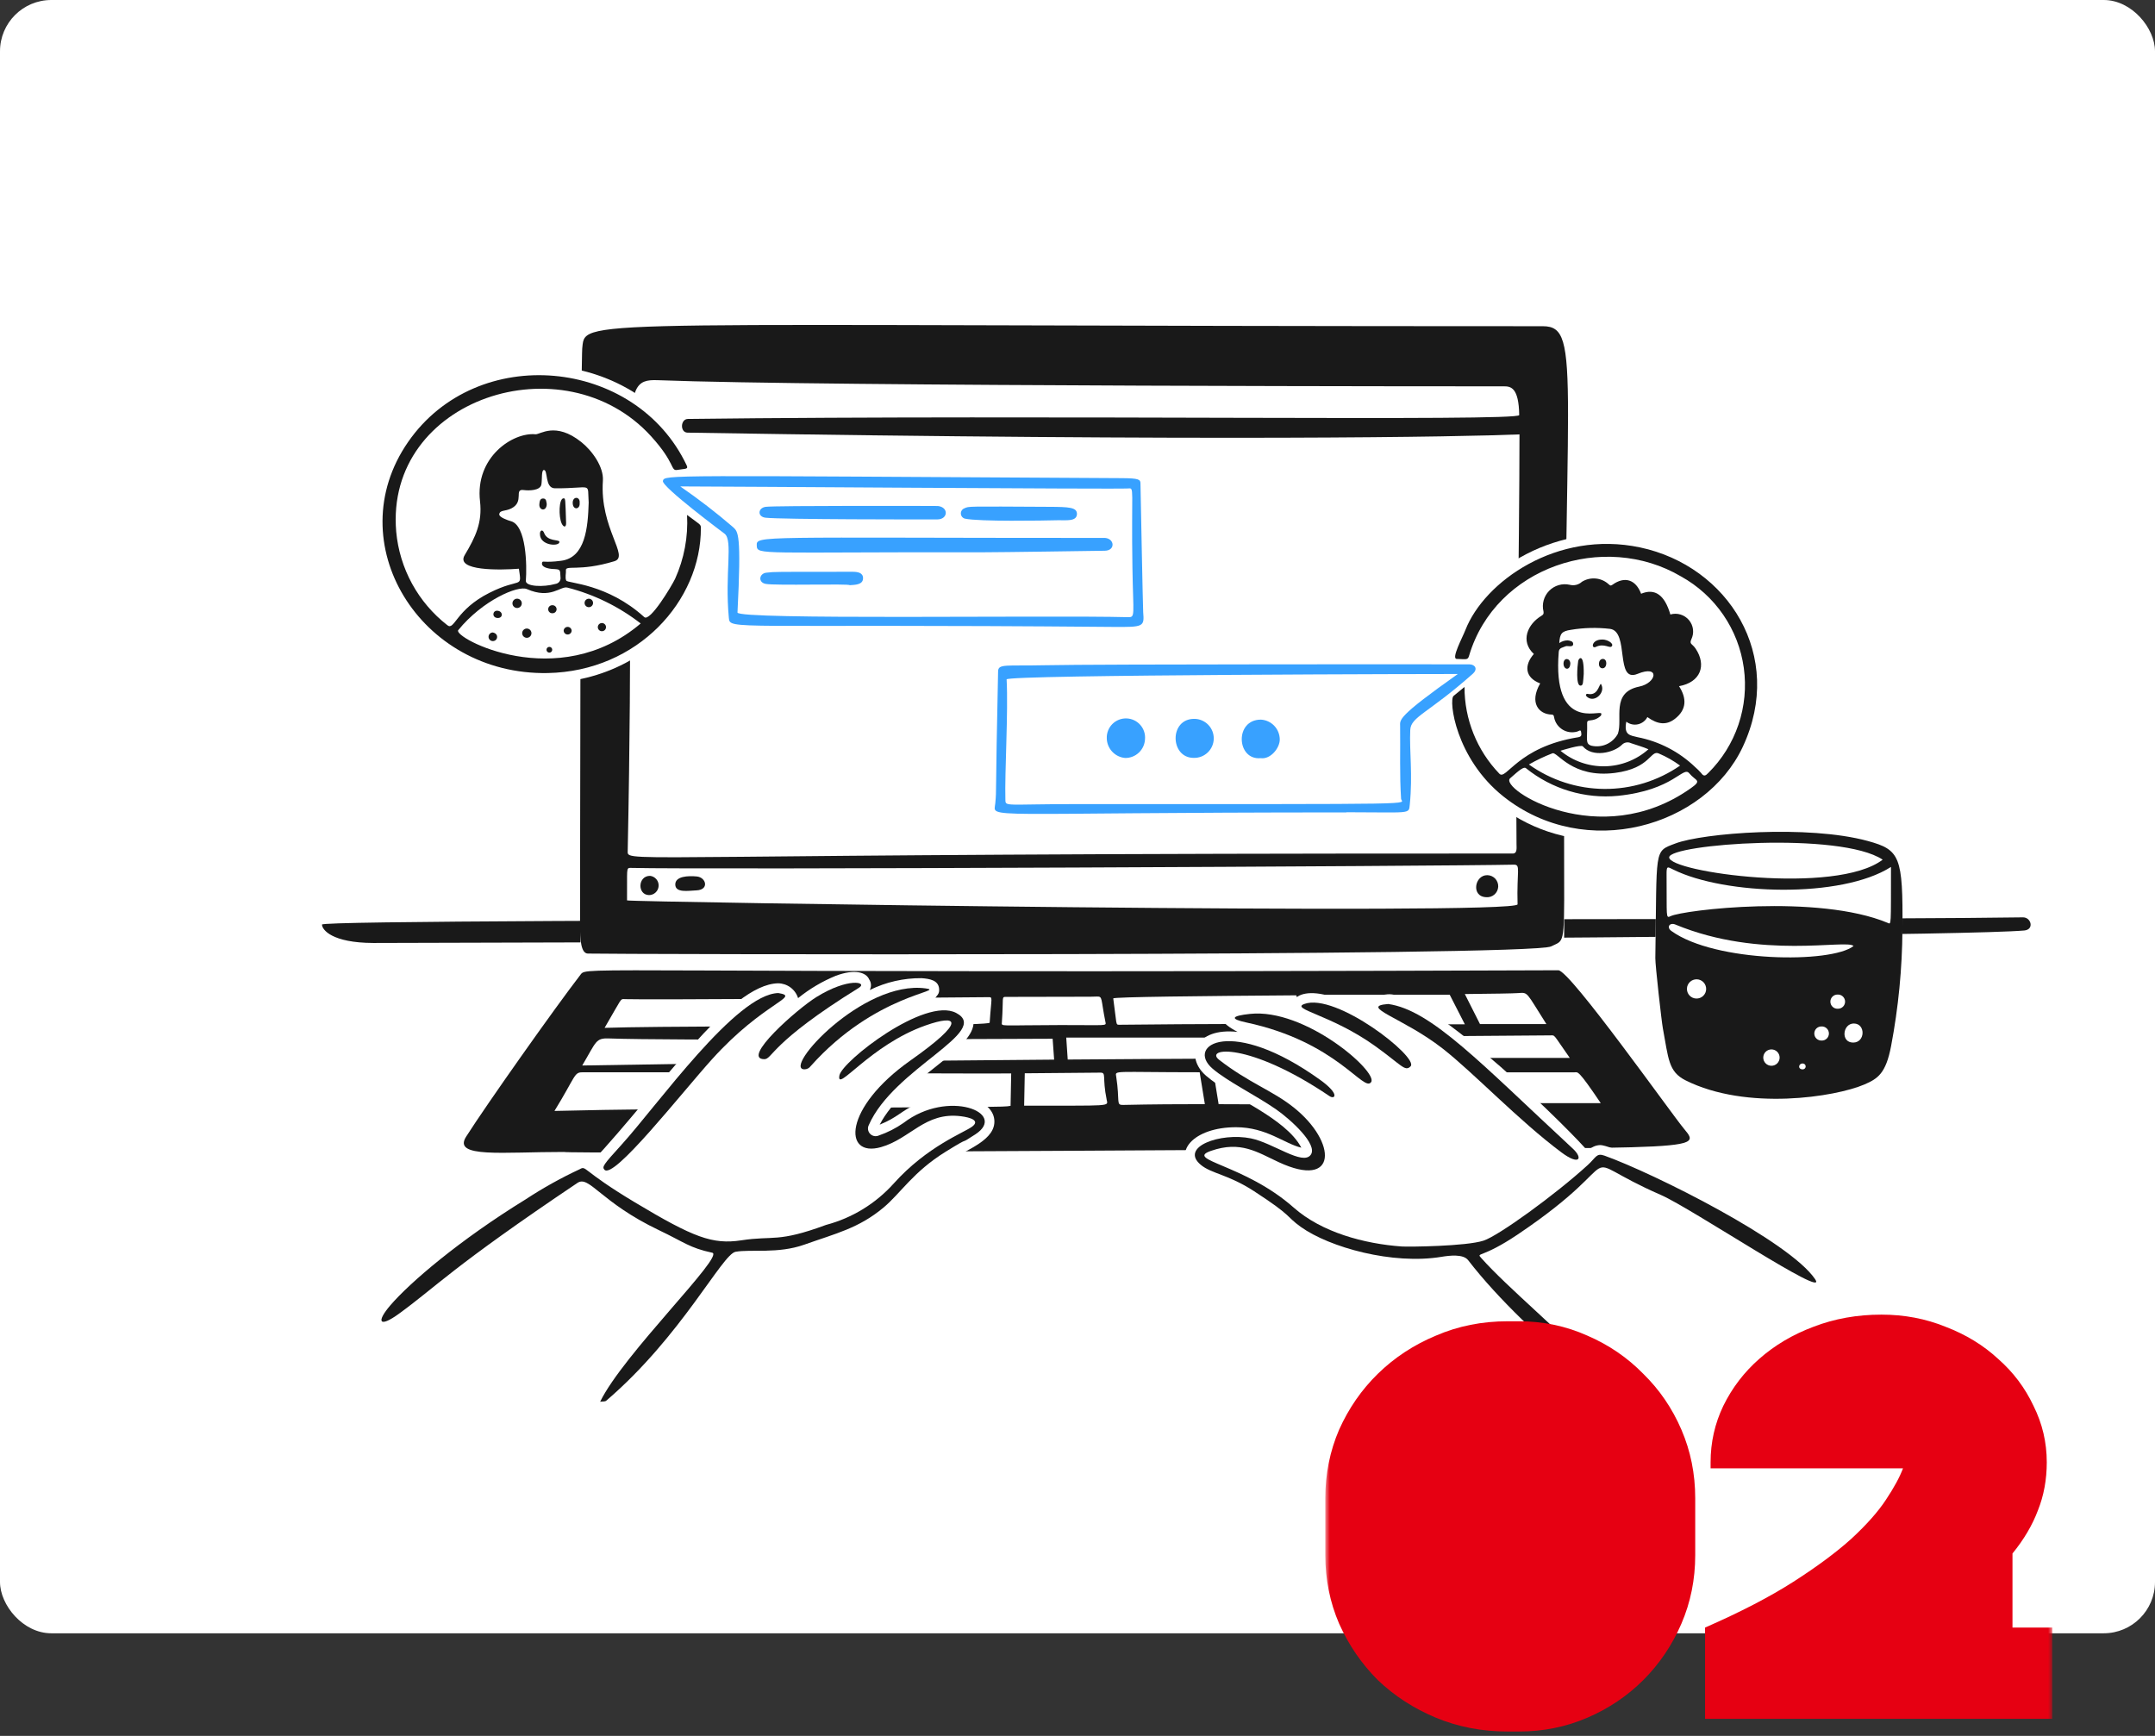 <svg width="252" height="203" viewBox="0 0 252 203" fill="none" xmlns="http://www.w3.org/2000/svg">
<rect x="0" y="0" width="252" height="203" fill="#333333" stroke="none"/>
<rect width="252" height="191" rx="6" fill="white"/>
<path d="M242.8 165.417H30L39.074 108.248H236.901L242.8 165.417Z" fill="white"/>
<path d="M43.655 110.273C38.82 110.257 37.657 108.727 37.653 108.119C37.646 107.3 209.16 107.713 236.555 107.277C237.523 107.262 237.908 108.71 236.706 108.814C224.484 109.876 43.677 110.275 43.655 110.273Z" fill="#191919"/>
<path d="M196.954 132.042C195.615 130.449 185.552 116.25 182.798 113.819C182.951 110.648 182.924 106.597 182.91 102.578C182.681 44.273 185.178 38.148 180.414 38.148C68.056 38.148 68.437 37.108 68.107 40.548C67.954 40.684 67.647 109.491 67.954 113.894C66.371 115.823 57.284 128.566 54.506 132.934C52.316 136.379 56.105 135.891 191.694 134.166C195.516 134.109 198.755 134.183 196.954 132.042Z" fill="white"/>
<path d="M68.728 111.512C70.359 111.589 179.048 111.879 181.389 110.673C182.862 109.914 182.939 110.751 182.908 102.578C182.684 44.273 185.176 38.148 180.412 38.148C68.054 38.148 68.435 37.108 68.105 40.548C67.872 40.76 67.831 108.052 67.83 108.165C67.817 109.933 67.95 111.476 68.728 111.512ZM73.401 99.622C74.477 47.482 71.776 44.26 76.909 44.46C95.813 45.203 175.845 45.179 175.872 45.179C176.648 45.179 177.606 45.298 177.653 48.539C177.664 49.308 122.989 48.474 80.446 48.992C79.55 49.004 79.508 50.58 80.395 50.594C142.601 51.623 171.161 51.079 177.685 50.798C177.685 62.947 177.227 91.909 177.338 98.701C177.346 99.226 177.422 99.814 176.896 99.814C74.5 99.764 73.374 100.943 73.401 99.622ZM73.767 101.494C81.937 101.711 169.597 101.29 177.013 101.115C177.867 101.095 177.349 101.818 177.461 105.752C177.498 107.077 73.322 105.486 73.324 105.294C73.362 101.594 73.182 101.479 73.767 101.492V101.494Z" fill="#191919"/>
<path d="M196.954 132.042C195.489 130.299 183.581 113.461 182.227 113.465C67.886 113.884 68.677 112.953 67.904 113.954C64.88 117.874 56.904 129.155 54.503 132.931C52.895 135.462 58.808 134.703 65.938 134.712C66.313 134.936 136.089 134.512 136.371 134.51C198.363 134.085 199.303 134.834 196.954 132.042ZM183.565 123.713H165.838L165.054 121.202C165.247 121.202 180.724 121.078 181.294 121.079C181.891 121.08 181.555 120.857 183.565 123.713ZM177.517 116.134C178.733 116.045 178.413 115.962 180.832 119.759H173.067L171.293 116.245C174.613 116.21 176.934 116.177 177.517 116.134ZM169.525 116.322L171.293 119.782C163.613 119.805 158.624 119.789 154.368 119.771L153.248 116.322H169.525ZM97.499 124.169L97.892 121.567L123.092 121.472L123.267 123.915C114.773 123.981 106.218 124.065 97.499 124.169ZM119.834 125.513L128.673 125.436C129.412 125.429 128.869 125.953 129.412 128.603C129.578 129.413 130.084 129.284 119.761 129.298L119.834 125.513ZM131.288 129.209C130.485 129.227 130.969 128.771 130.529 125.913C130.408 125.129 129.998 125.393 140.286 125.393L140.892 129.121C137.843 129.124 134.832 129.133 131.288 129.213V129.209ZM124.857 123.9L124.683 121.337H163.392L164.176 123.723C150.96 123.751 137.977 123.806 124.857 123.904V123.9ZM151.586 116.396L152.696 119.768C146.569 119.742 141.488 119.726 130.883 119.837C130.445 119.837 130.61 119.853 130.18 116.759C130.155 116.579 140.529 116.476 151.586 116.395V116.396ZM117.157 119.547C117.375 116.523 117.055 116.579 117.697 116.578C127.866 116.544 127.189 116.578 128.253 116.539C128.965 116.509 128.71 116.757 129.261 119.485C129.373 120.021 129.553 119.863 124.034 119.872C116.817 119.882 117.118 120.085 117.157 119.546V119.547ZM89.453 116.813C100.877 116.74 114.104 116.618 115.562 116.611C116.141 116.611 115.923 116.573 115.73 119.591C115.71 119.903 101.454 119.951 88.708 120.012L89.453 116.813ZM73.02 116.841C74.827 116.882 80.847 116.866 87.819 116.822L87.075 120.018C79.983 120.055 73.588 120.098 70.7 120.2C72.742 116.708 72.51 116.828 73.02 116.837V116.841ZM71.246 121.439C74.838 121.564 84.314 121.591 96.288 121.573L95.895 124.19C86.843 124.302 77.612 124.438 68.085 124.601C69.76 121.765 69.638 121.383 71.246 121.437V121.439ZM79.448 129.697C70.441 129.774 69.764 129.809 64.838 129.915C67.335 125.849 67.116 125.387 68.111 125.398H80.448L79.448 129.697ZM82.079 125.4C88.037 125.4 112.289 125.579 118.246 125.53L118.173 129.318C117.148 129.497 118.137 129.382 81.081 129.685L82.079 125.4ZM142.503 129.127L141.897 125.4H161.766L162.921 129.096C142.629 129.239 160.071 129.157 142.503 129.126V129.127ZM164.581 129.005L163.429 125.402H184.085C184.533 125.402 184.464 124.969 187.189 129.005H164.581Z" fill="#191919"/>
<path d="M173.801 104.92C173.974 104.934 174.148 104.914 174.313 104.859C174.477 104.805 174.629 104.718 174.759 104.604C174.89 104.489 174.995 104.35 175.07 104.193C175.145 104.037 175.189 103.867 175.197 103.695C175.205 103.521 175.178 103.349 175.117 103.185C175.057 103.023 174.965 102.874 174.846 102.748C174.726 102.622 174.583 102.522 174.425 102.453C174.266 102.383 174.095 102.346 173.921 102.344C172.435 102.321 171.992 104.861 173.801 104.92Z" fill="#191919"/>
<path d="M81.446 104.121C82.957 104.053 82.587 102.599 81.474 102.495C80.486 102.402 78.953 102.451 78.966 103.442C78.98 104.433 80.45 104.166 81.446 104.121Z" fill="#191919"/>
<path d="M75.898 104.674C76.185 104.673 76.461 104.561 76.669 104.364C76.878 104.166 77.002 103.896 77.019 103.609C77.035 103.322 76.941 103.039 76.756 102.82C76.571 102.599 76.309 102.458 76.024 102.424C74.566 102.41 74.507 104.649 75.898 104.674Z" fill="#191919"/>
<path d="M222.464 108.713C222.434 113.282 221.99 117.841 221.137 122.331C220.527 125.533 219.587 126.145 218.001 126.825C214.641 128.27 204.263 129.928 197.096 126.334C195.086 125.326 195.106 123.788 194.446 120.242C194.297 119.446 193.55 112.856 193.568 112.048C193.761 99.079 193.344 99.616 195.913 98.637C199.111 97.416 211.421 96.433 218.401 98.343C222.181 99.376 222.541 100.13 222.464 108.713Z" fill="white"/>
<path d="M218.403 98.343C211.422 96.439 199.112 97.418 195.916 98.637C193.348 99.617 193.774 99.08 193.57 112.048C193.557 112.858 194.301 119.448 194.448 120.242C195.11 123.788 195.088 125.326 197.098 126.334C204.266 129.929 214.645 128.27 218.003 126.826C219.587 126.146 220.527 125.533 221.139 122.331C221.993 117.841 222.436 113.283 222.466 108.713C222.538 100.13 222.182 99.378 218.403 98.343ZM220.155 100.532C214.673 104.711 195.128 101.989 195.19 100.256C195.245 98.706 215.215 97.228 220.155 100.532ZM199.514 115.682C199.51 115.83 199.476 115.974 199.416 116.11C199.355 116.244 199.268 116.365 199.16 116.467C199.053 116.568 198.926 116.647 198.788 116.699C198.65 116.751 198.503 116.776 198.355 116.771C198.207 116.767 198.062 116.733 197.927 116.673C197.793 116.611 197.672 116.525 197.57 116.418C197.366 116.2 197.256 115.91 197.265 115.612C197.274 115.314 197.402 115.031 197.619 114.827C197.836 114.623 198.127 114.514 198.424 114.522C198.722 114.531 199.005 114.659 199.21 114.876C199.413 115.094 199.523 115.384 199.514 115.682ZM206.191 123.671C206.193 123.416 206.295 123.173 206.476 122.995C206.656 122.817 206.901 122.718 207.155 122.72C207.409 122.721 207.652 122.824 207.83 123.005C208.008 123.186 208.108 123.43 208.106 123.684C208.103 123.938 208 124.18 207.82 124.358C207.639 124.536 207.395 124.636 207.14 124.634C206.886 124.632 206.644 124.529 206.465 124.347C206.287 124.167 206.188 123.923 206.191 123.668V123.671ZM195.449 108.872C194.836 108.43 195.245 107.842 195.916 108.118C205.909 112.262 215.996 109.788 216.748 110.629C214.156 112.683 200.551 112.556 195.449 108.872ZM210.809 125.054C210.203 125.054 210.29 124.362 210.809 124.366C210.9 124.366 210.989 124.402 211.052 124.467C211.117 124.531 211.153 124.618 211.153 124.71C211.153 124.801 211.117 124.888 211.052 124.953C210.989 125.017 210.9 125.054 210.809 125.054ZM213.021 121.685C212.911 121.689 212.8 121.673 212.697 121.633C212.592 121.595 212.497 121.536 212.417 121.46C212.336 121.384 212.272 121.292 212.227 121.19C212.184 121.088 212.16 120.979 212.159 120.868C212.158 120.758 212.179 120.647 212.222 120.545C212.264 120.442 212.326 120.35 212.405 120.271C212.485 120.194 212.578 120.133 212.682 120.092C212.785 120.052 212.895 120.032 213.006 120.035C213.117 120.03 213.227 120.047 213.331 120.086C213.435 120.125 213.53 120.184 213.611 120.26C213.691 120.336 213.755 120.428 213.8 120.53C213.843 120.631 213.867 120.741 213.868 120.852C213.869 120.962 213.848 121.072 213.805 121.175C213.763 121.277 213.701 121.37 213.622 121.449C213.542 121.526 213.449 121.586 213.346 121.628C213.242 121.668 213.132 121.687 213.021 121.685ZM214.906 117.964C214.795 117.969 214.683 117.952 214.579 117.913C214.475 117.874 214.379 117.814 214.298 117.738C214.218 117.661 214.153 117.569 214.108 117.467C214.064 117.364 214.041 117.254 214.039 117.143C214.038 117.031 214.06 116.92 214.102 116.817C214.145 116.714 214.208 116.621 214.287 116.543C214.367 116.465 214.461 116.404 214.565 116.363C214.669 116.322 214.78 116.302 214.891 116.306C215.002 116.3 215.114 116.317 215.218 116.356C215.322 116.394 215.418 116.453 215.499 116.531C215.579 116.607 215.644 116.699 215.689 116.801C215.734 116.902 215.759 117.012 215.76 117.124C215.761 117.235 215.74 117.346 215.698 117.449C215.656 117.552 215.593 117.645 215.515 117.723C215.435 117.802 215.341 117.863 215.238 117.905C215.134 117.946 215.023 117.966 214.912 117.964H214.906ZM216.708 121.921C215.207 121.921 215.476 119.681 216.783 119.691C218.18 119.698 218.131 121.921 216.704 121.921H216.708ZM220.74 107.921C212.598 104.521 196.819 106.419 195.357 107.137C194.762 107.427 194.93 107.23 194.885 102.344C194.873 101.216 194.959 101.335 195.686 101.697C201.666 104.664 215.303 105.102 221.127 101.381C221.116 108.43 221.173 108.1 220.742 107.923L220.74 107.921Z" fill="#191919"/>
<path d="M213.203 148.955C209.586 143.579 189.113 133.907 187.141 133.907C186.856 133.912 186.577 133.978 186.321 134.103C186.065 134.226 185.839 134.403 185.658 134.621C184.67 133.238 167.369 115.867 162.25 116.277C160.259 116.436 159.786 117.72 160.523 118.904C152.995 114.133 150.239 116.613 151.346 118.398C150.026 117.912 148.638 117.63 147.233 117.56C143.838 117.448 140.685 118.56 144.722 120.674C139.776 120.125 138.469 123.586 141.048 125.812C143.979 128.35 150.334 130.703 152.174 134.212C150.201 133.752 148.104 131.819 144.531 131.819C139.597 131.819 136.9 134.76 139.703 137.09C141.176 138.322 143.063 138.322 146.016 140.236C149.031 142.193 156.286 150.161 168.762 148.09C169.434 147.937 170.131 147.932 170.804 148.077C173.368 151.395 185.178 163.517 188.067 163.517C193.617 163.517 216.057 153.2 213.203 148.955Z" fill="white"/>
<path d="M173.481 145.084C175.217 144.524 181.888 139.699 185.673 136.236C186.658 135.34 186.671 134.802 187.629 135.145C193.397 137.213 209.277 145.159 212.258 149.593C213.977 152.148 197.81 141.305 194.239 139.749C183.026 134.852 191.623 134.855 177.465 144.37C173.242 147.209 172.598 146.426 173.209 147.111C176.262 150.551 182.759 155.918 186.576 160.096C193.003 167.133 178.826 156.636 171.68 147.368C171.109 146.625 169.495 146.821 168.572 146.974C162.86 147.926 155.468 145.88 152.108 143.472C150.307 142.18 151.261 142.297 146.629 139.289C143.612 137.329 141.665 137.254 140.422 136.221C137.9 134.126 142.725 132.4 146.284 133.127C148.885 133.659 152.322 136.333 153.269 135.053C154.165 133.851 150.911 130.909 149.223 129.731C146.803 128.051 143.511 126.455 141.784 124.96C138.617 122.22 143.995 118.81 154.388 126.291C156.74 127.981 156.085 128.6 155.473 128.185C145.959 121.754 140.776 122.551 142.569 123.942C146.081 126.664 148.757 127.497 151.278 129.504C156.382 133.569 156.444 139.13 149.52 135.901C146.974 134.715 145.067 133.388 141.623 134.579C138.449 135.677 145.515 136.122 151.274 141.21C154.564 144.122 159.528 145.448 163.907 145.766C164.719 145.821 171.439 145.748 173.481 145.084Z" fill="#191919"/>
<path d="M162.333 117.409C167.373 118.108 173.232 124.417 183.926 134.329C185.138 135.449 184.722 136.356 182.582 134.757C177.587 131.032 172.303 125.429 168.673 122.599C164.064 119.01 158.808 117.69 162.333 117.409Z" fill="#191919"/>
<path d="M146.163 118.568C152.623 117.875 161.149 125.328 160.341 126.536C159.481 127.822 156.375 121.832 145.715 119.564C143.802 119.157 143.985 118.801 146.163 118.568Z" fill="#191919"/>
<path d="M164.953 124.695C164.296 125.376 163.901 124.54 160.781 122.311C155.674 118.662 150.881 118.017 152.51 117.411C156.224 116.028 165.948 123.668 164.953 124.695Z" fill="#191919"/>
<path d="M116.272 130.948C116.16 129.691 114.897 128.549 112.597 128.255C110.77 128.034 108.918 128.315 107.238 129.067C105.334 129.941 104.982 130.663 102.87 131.518C105.711 126.039 114.163 122.714 113.838 119.379C113.638 117.353 111.046 116.742 109.002 117.16C109.602 116.337 109.883 116.276 109.814 115.602C109.72 114.649 108.75 114.456 107.763 114.389C105.663 114.371 103.589 114.846 101.706 115.776C101.81 115.585 101.86 115.368 101.849 115.151C101.838 114.933 101.767 114.723 101.644 114.544C101.286 113.691 99.936 113.291 97.744 114.106C96.152 114.758 94.663 115.64 93.326 116.723C93.17 116.224 92.859 115.787 92.439 115.474C92.019 115.163 91.511 114.993 90.987 114.988C85.295 115.118 77.107 127.433 69.234 135.864C69.022 135.643 68.743 135.499 68.441 135.454C68.138 135.408 67.83 135.464 67.562 135.613C65.099 136.437 55.632 142.099 48.461 148.482C43.607 152.728 42.84 154.288 44.335 156.064C48.591 161.122 70.155 165.912 71.64 164.645C74.13 162.655 76.37 160.374 78.313 157.848C83.17 152.093 85.213 148.033 86.629 147.444C91.906 147.655 97.135 146.363 101.706 143.717C105.626 141.519 106.124 138.91 111.161 135.653C113.118 134.393 116.489 133.286 116.272 130.948Z" fill="white"/>
<path d="M70.18 163.923C72.859 158.387 84.804 146.822 83.284 146.495C80.621 145.922 80.083 145.303 77.055 143.859C70.244 140.611 68.905 137.405 67.528 138.33C52.786 148.236 51.081 150.413 46.652 153.629C44.318 155.325 43.975 154.596 45.644 152.649C47.917 149.997 53.719 145.023 61.473 140.252C63.486 138.929 65.592 137.755 67.775 136.738C68.619 136.272 67.887 136.797 74.259 140.615C81.091 144.712 83.318 145.56 86.698 145.044C90.471 144.467 90.913 145.346 96.596 143.244C99.651 142.434 102.403 140.749 104.514 138.396C108.444 134.021 112.751 132.453 113.686 131.745C114.622 131.037 113.485 130.674 112.355 130.533C108.167 130.011 106.466 133.169 103.022 134.147C98.525 135.423 98.654 129.524 106.444 124.029C113.108 119.331 112.001 118.588 108.225 119.92C101.719 122.216 97.764 127.883 98.16 125.759C98.463 124.126 108.142 116.553 111.801 118.45C116.009 120.632 104.499 124.909 101.592 131.574C101.51 131.739 101.482 131.925 101.509 132.106C101.537 132.289 101.62 132.457 101.747 132.59C101.874 132.722 102.039 132.813 102.219 132.85C102.399 132.886 102.586 132.866 102.754 132.792C103.784 132.438 104.76 131.942 105.653 131.318C110.862 127.318 117.892 130.141 114.06 132.65C111.758 134.157 114.008 132.563 110.567 134.694C106.783 137.037 105.303 139.558 103.319 141.213C100.407 143.641 97.753 144.237 94.051 145.553C90.977 146.645 87.819 146.064 86.016 146.386C84.439 146.668 79.703 156.254 70.908 163.787C70.733 163.937 70.503 163.866 70.18 163.923Z" fill="#191919"/>
<path d="M91.018 116.13C93.706 116.569 89.338 117.138 83.255 123.877C79.691 127.823 71.719 138.037 70.673 136.78C70.396 136.444 70.516 136.245 72.689 133.856C76.928 129.187 86.054 116.243 91.018 116.13Z" fill="#191919"/>
<path d="M94.072 125.05C91.433 125.05 100.892 114.588 108.239 115.585C110.746 115.921 102.385 116.174 94.799 124.673C94.716 124.79 94.607 124.884 94.481 124.949C94.354 125.015 94.214 125.05 94.072 125.05Z" fill="#191919"/>
<path d="M89.36 123.863C86.641 123.817 93.149 118.039 95.472 116.595C99.204 114.282 101.52 114.843 100.436 115.515C90.032 121.959 90.344 123.88 89.36 123.863Z" fill="#191919"/>
<path d="M187.311 98.264C177.265 98.264 168.985 90.845 168.853 81.399C168.68 79.808 168.747 78.201 169.052 76.63C169.347 75.459 169.775 74.325 170.328 73.252C172.99 66.467 182.345 60.855 192.039 62.904C213.822 67.512 210.208 98.264 187.311 98.264Z" fill="white"/>
<path d="M171.256 80.335C171.248 84.113 172.707 87.747 175.326 90.471C176.115 91.332 177.439 87.353 184.545 86.215C185.038 86.136 184.911 85.838 184.893 85.622C184.862 85.255 184.6 85.505 184.459 85.544C184.172 85.63 183.87 85.656 183.572 85.618C183.274 85.581 182.989 85.481 182.731 85.326C182.475 85.171 182.253 84.964 182.081 84.718C181.91 84.472 181.791 84.193 181.734 83.899C181.707 83.724 181.692 83.57 181.424 83.563C179.956 83.523 178.796 82.195 180.106 79.917C178.272 79.234 178.239 77.751 179.364 76.478C177.755 74.984 178.624 72.996 180.239 72.02C180.473 71.879 180.537 71.786 180.493 71.507C180.388 71.082 180.394 70.637 180.509 70.214C180.624 69.792 180.845 69.406 181.152 69.093C181.459 68.78 181.84 68.551 182.26 68.427C182.68 68.303 183.125 68.289 183.552 68.385C183.802 68.452 184.065 68.455 184.316 68.393C184.568 68.331 184.8 68.207 184.99 68.032C185.472 67.733 186.038 67.6 186.603 67.653C187.167 67.706 187.698 67.942 188.116 68.326C188.255 68.438 188.327 68.55 188.547 68.388C189.974 67.35 191.283 67.771 191.907 69.434C193.524 68.762 194.665 69.57 195.327 71.859C195.714 71.745 196.125 71.746 196.513 71.863C196.899 71.979 197.243 72.206 197.503 72.514C197.763 72.823 197.926 73.201 197.975 73.602C198.024 74.002 197.954 74.409 197.776 74.771C197.525 75.352 197.888 75.268 198.273 75.839C199.6 77.815 198.849 79.796 196.342 80.243C197.247 81.654 197.259 82.975 195.86 84.063C194.88 84.825 193.856 84.735 192.64 83.856C192.529 84.07 192.372 84.256 192.18 84.402C191.99 84.548 191.768 84.651 191.534 84.702C191.299 84.754 191.055 84.753 190.821 84.7C190.586 84.646 190.366 84.542 190.176 84.395C189.855 85.999 190.647 85.987 191.501 86.209C194.021 86.701 196.347 87.906 198.202 89.681C198.459 89.902 198.7 90.14 198.925 90.394C199.236 90.831 199.431 90.741 199.761 90.394C201.36 88.809 202.567 86.874 203.289 84.741C204.01 82.609 204.225 80.337 203.917 78.107C203.608 75.877 202.785 73.75 201.511 71.894C200.238 70.037 198.549 68.503 196.58 67.412C187.58 62.102 174.873 66.292 171.794 76.67C171.641 77.19 171.522 77.098 170.338 77.054C169.682 77.03 171.005 74.584 171.363 73.667C173.574 68.016 182.062 61.961 191.784 64.016C202.088 66.194 208.767 76.705 203.8 87.327C199.425 96.689 185.407 100.783 175.8 93.136C170.2 88.683 169.39 81.868 169.976 81.383C170.382 81.045 170.793 80.713 171.256 80.335ZM182.344 75.201C182.63 74.994 182.975 74.884 183.328 74.887C183.614 74.933 183.976 74.973 183.963 75.323C183.947 75.747 183.276 75.485 183.091 75.573C182.77 75.724 182.318 75.736 182.277 76.216C181.509 85.585 187.117 82.963 187.25 83.445C187.264 83.507 187.258 83.571 187.235 83.629C187.211 83.688 187.17 83.737 187.117 83.772C186.213 84.527 185.581 83.987 185.595 84.564C185.639 86.476 185.341 86.971 186.096 87.204C186.692 87.342 187.319 87.281 187.879 87.029C188.437 86.777 188.898 86.349 189.19 85.809C189.796 84.069 188.333 80.973 191.691 80.291C193.724 79.879 194.162 77.703 191.484 78.806C188.827 79.899 190.565 73.851 188.278 73.542C186.752 73.363 185.208 73.401 183.693 73.654C182.63 73.814 182.404 74.077 182.34 75.201H182.344ZM197.675 92.209C199.107 91.201 198.304 91.362 197.536 90.43C196.806 89.541 195.729 92.403 189.188 93.066C185.332 93.434 181.484 92.281 178.466 89.854C178.208 89.604 177.704 90.024 176.592 91.013C175.244 92.211 187.041 99.701 197.672 92.209H197.675ZM178.786 89.402C181.362 91.238 184.442 92.236 187.605 92.259C190.769 92.282 193.863 91.329 196.466 89.53C195.703 88.97 194.879 88.5 194.009 88.128C192.977 87.623 193.07 89.851 188.838 90.387C183.812 91.024 182.118 87.882 181.54 88.091C180.59 88.457 179.668 88.896 178.783 89.402H178.786ZM192.766 87.621C192.094 87.323 191.391 87.145 190.71 86.903C190.536 86.82 190.341 86.794 190.153 86.83C189.964 86.865 189.792 86.96 189.66 87.1C188.705 88.041 186.227 88.616 185.091 87.281C184.887 87.041 182.618 87.748 182.48 87.794C183.932 88.999 185.767 89.644 187.653 89.612C189.54 89.581 191.353 88.874 192.763 87.621H192.766Z" fill="#191919"/>
<path d="M185.198 78.81C185.112 79.771 185.163 80.192 184.806 80.178C184.246 80.155 184.461 77.848 184.55 77.297C184.599 76.99 185.232 76.262 185.198 78.81Z" fill="#191919"/>
<path d="M187.443 74.789C187.967 74.809 188.72 75.227 188.49 75.561C188.26 75.895 187.611 75.166 186.605 75.652C186.041 75.925 186.074 74.737 187.443 74.789Z" fill="#191919"/>
<path d="M187.195 79.96C187.846 80.919 186.485 82.259 185.589 81.492C185.306 81.248 185.548 81.12 185.625 81.138C186.807 81.411 186.939 80.2 187.195 79.96Z" fill="#191919"/>
<path d="M187.381 78.152C186.805 78.134 186.857 77.053 187.434 77.054C188.011 77.055 187.948 78.17 187.381 78.152Z" fill="#191919"/>
<path d="M183.632 77.539C183.623 78.506 182.813 78.323 182.833 77.581C182.851 76.897 183.552 76.915 183.632 77.539Z" fill="#191919"/>
<path d="M63.641 79.844C47.961 79.844 38.232 63.422 46.776 51.06C55.376 38.618 75.014 40.572 81.322 53.934C87.273 66.548 77.458 79.844 63.641 79.844Z" fill="white"/>
<path d="M60.679 66.507C58.501 66.679 53.22 66.792 54.341 64.916C55.613 62.788 56.416 61.094 56.133 58.625C55.535 53.462 59.962 50.531 62.621 50.785C63.145 50.835 64.942 49.273 67.977 51.695C69.244 52.703 70.611 54.599 70.5 56.214C70.115 61.795 73.662 65.078 71.844 65.631C67.677 66.899 66.071 66.005 66.177 66.735C66.211 66.967 66.048 67.562 66.217 67.898C66.378 68.213 71.008 68.234 75.338 72.165C76.001 72.766 78.521 68.564 78.945 67.685C80.002 65.344 80.481 62.784 80.343 60.219C81.872 61.365 81.956 61.306 81.958 61.723C82.003 70.228 74.592 78.512 64.038 78.708C49.093 78.98 39.583 63.46 47.709 51.704C55.783 40.022 74.336 41.811 80.296 54.417C80.53 54.911 80.097 54.792 79.216 54.951C78.382 55.101 79.035 54.204 76.135 51.016C65.93 39.799 44.984 46.599 46.332 62.18C46.527 64.314 47.158 66.384 48.186 68.264C49.214 70.143 50.616 71.792 52.306 73.108C53.147 73.8 53.269 71.316 57.234 69.325C60.935 67.463 61.033 68.947 60.679 66.507ZM74.92 72.911C72.38 70.939 69.462 69.51 66.346 68.714C65.539 68.5 64.418 70.12 61.609 68.887C60.582 68.439 56.445 70.179 53.585 73.692C52.9 74.533 65.227 81.166 74.92 72.911ZM68.839 58.775C68.669 56.294 69.377 57.128 64.892 57.103C63.676 57.096 64.103 54.905 63.59 54.964C63.298 54.998 63.41 56.028 63.311 56.644C63.19 57.39 61.809 57.388 61.246 57.308C60.039 57.138 61.358 58.658 59.799 59.452C59.08 59.819 58.441 59.618 58.383 60.142C58.344 60.493 59.409 60.856 59.749 60.949C61.568 61.448 61.625 66.22 61.491 67.912C61.437 68.599 63.544 68.683 64.937 68.287C65.032 68.277 65.123 68.247 65.206 68.2C65.288 68.154 65.36 68.09 65.417 68.014C65.473 67.938 65.514 67.851 65.535 67.758C65.556 67.666 65.558 67.57 65.541 67.477C65.504 66.581 65.534 66.581 64.663 66.539C64.116 66.51 63.248 66.331 63.391 65.802C63.468 65.514 63.544 65.854 65.618 65.578C68.435 65.218 68.752 61.742 68.839 58.775Z" fill="#191919"/>
<path d="M62.144 73.995C62.151 74.068 62.142 74.141 62.12 74.211C62.097 74.281 62.061 74.345 62.013 74.4C61.965 74.455 61.906 74.5 61.84 74.532C61.774 74.564 61.703 74.582 61.629 74.586C61.556 74.589 61.483 74.578 61.415 74.552C61.346 74.526 61.283 74.487 61.23 74.437C61.177 74.386 61.135 74.325 61.106 74.258C61.077 74.191 61.062 74.118 61.062 74.045C61.062 73.906 61.115 73.771 61.212 73.67C61.308 73.569 61.44 73.509 61.579 73.502C61.718 73.496 61.855 73.544 61.96 73.635C62.066 73.727 62.131 73.856 62.144 73.995Z" fill="#191919"/>
<path d="M60.5 70.011C60.571 70.015 60.641 70.033 60.706 70.064C60.771 70.095 60.828 70.138 60.876 70.192C60.924 70.245 60.961 70.307 60.985 70.375C61.009 70.442 61.019 70.514 61.015 70.586C61.011 70.657 60.993 70.727 60.962 70.792C60.931 70.856 60.888 70.915 60.834 70.962C60.781 71.01 60.719 71.047 60.651 71.071C60.584 71.095 60.512 71.105 60.44 71.101C60.296 71.093 60.16 71.028 60.064 70.92C59.967 70.812 59.917 70.671 59.925 70.526C59.933 70.382 59.998 70.246 60.106 70.15C60.214 70.053 60.355 70.003 60.5 70.011Z" fill="#191919"/>
<path d="M68.864 71.006C68.732 71.008 68.605 70.959 68.51 70.867C68.416 70.776 68.361 70.65 68.359 70.519C68.356 70.387 68.407 70.26 68.498 70.165C68.589 70.071 68.714 70.016 68.846 70.014C68.911 70.013 68.976 70.024 69.037 70.048C69.097 70.072 69.153 70.108 69.2 70.153C69.246 70.198 69.284 70.252 69.31 70.312C69.336 70.371 69.35 70.436 69.351 70.501C69.352 70.566 69.341 70.631 69.317 70.692C69.293 70.752 69.257 70.808 69.212 70.854C69.167 70.901 69.113 70.939 69.053 70.965C68.993 70.991 68.929 71.005 68.864 71.006Z" fill="#191919"/>
<path d="M57.618 73.961C58.392 74.103 58.217 75.005 57.591 74.969C57.463 74.958 57.344 74.898 57.258 74.802C57.173 74.706 57.127 74.581 57.13 74.453C57.134 74.324 57.186 74.202 57.277 74.11C57.367 74.019 57.489 73.966 57.618 73.961Z" fill="#191919"/>
<path d="M70.865 73.322C70.87 73.446 70.826 73.566 70.743 73.659C70.66 73.751 70.545 73.807 70.422 73.816C70.298 73.826 70.176 73.786 70.081 73.707C69.985 73.628 69.924 73.516 69.91 73.392C69.903 73.328 69.909 73.263 69.927 73.201C69.945 73.14 69.976 73.082 70.017 73.032C70.058 72.983 70.109 72.942 70.166 72.912C70.224 72.883 70.287 72.865 70.351 72.86C70.415 72.856 70.48 72.864 70.541 72.885C70.602 72.905 70.659 72.939 70.707 72.982C70.754 73.025 70.793 73.077 70.821 73.136C70.848 73.194 70.863 73.257 70.865 73.322Z" fill="#191919"/>
<path d="M64.601 71.714C64.538 71.718 64.475 71.709 64.415 71.687C64.355 71.666 64.3 71.633 64.254 71.589C64.207 71.546 64.17 71.494 64.144 71.436C64.118 71.378 64.104 71.316 64.103 71.252C64.103 71.189 64.115 71.126 64.139 71.067C64.163 71.008 64.198 70.955 64.244 70.91C64.289 70.866 64.343 70.831 64.402 70.808C64.461 70.785 64.524 70.774 64.588 70.776C64.651 70.772 64.715 70.781 64.774 70.803C64.834 70.824 64.889 70.858 64.936 70.901C64.982 70.944 65.019 70.996 65.045 71.054C65.071 71.112 65.085 71.175 65.086 71.238C65.087 71.301 65.075 71.364 65.05 71.423C65.026 71.482 64.991 71.535 64.945 71.579C64.9 71.624 64.846 71.659 64.787 71.682C64.728 71.705 64.665 71.716 64.601 71.714Z" fill="#191919"/>
<path d="M58.215 72.269C57.512 72.269 57.564 71.411 58.129 71.42C58.814 71.431 58.878 72.269 58.215 72.269Z" fill="#191919"/>
<path d="M66.848 73.758C66.841 73.878 66.789 73.991 66.701 74.073C66.613 74.156 66.497 74.201 66.377 74.2C66.257 74.199 66.141 74.152 66.055 74.069C65.969 73.985 65.918 73.871 65.913 73.751C65.919 73.631 65.972 73.518 66.06 73.436C66.147 73.354 66.263 73.308 66.384 73.309C66.504 73.31 66.619 73.357 66.706 73.441C66.792 73.524 66.843 73.638 66.848 73.758Z" fill="#191919"/>
<path d="M64.577 75.983C64.577 76.072 64.541 76.158 64.478 76.221C64.415 76.284 64.33 76.319 64.241 76.319C64.152 76.319 64.066 76.284 64.003 76.221C63.94 76.158 63.905 76.072 63.905 75.983C63.905 75.894 63.94 75.808 64.003 75.745C64.066 75.682 64.152 75.647 64.241 75.647C64.33 75.647 64.415 75.682 64.478 75.745C64.541 75.808 64.577 75.894 64.577 75.983Z" fill="#191919"/>
<path d="M65.91 58.274C66.128 58.282 66.106 58.32 66.198 61.146C66.216 61.691 65.913 61.7 65.685 61.227C65.305 60.433 65.344 58.261 65.91 58.274Z" fill="#191919"/>
<path d="M63.141 62.462C63.115 62.021 63.451 61.851 63.623 62.317C64.01 63.358 65.382 63.074 65.415 63.349C65.496 63.943 63.143 63.853 63.141 62.462Z" fill="#191919"/>
<path d="M63.936 58.948C63.908 59.867 63.006 59.696 63.071 58.966C63.098 58.668 63.124 58.287 63.519 58.294C63.915 58.301 63.88 58.708 63.936 58.948Z" fill="#191919"/>
<path d="M67.782 58.821C67.855 59.583 66.998 59.701 66.97 58.836C66.943 57.997 67.868 58.036 67.782 58.821Z" fill="#191919"/>
<path d="M172.224 78.798C167.018 83.42 164.986 83.81 164.915 85.362C164.803 87.834 165.218 90.537 164.858 94.118C164.746 95.249 164.958 94.985 157.441 94.985V95.005C113.843 95.005 116.219 95.824 116.388 93.926C116.564 91.957 116.378 93.908 116.715 78.499C116.735 77.596 117.695 77.895 122.019 77.796C128.158 77.654 171.625 77.684 171.859 77.691C172.532 77.722 172.828 78.263 172.224 78.798Z" fill="white"/>
<path d="M157.441 95.005C113.843 95.005 116.22 95.825 116.388 93.926C116.556 92.026 116.376 93.906 116.715 78.499C116.735 77.596 117.695 77.895 122.019 77.796C128.156 77.654 171.623 77.684 171.859 77.691C172.531 77.722 172.824 78.263 172.22 78.798C167.012 83.421 164.981 83.81 164.911 85.362C164.799 87.834 165.213 90.537 164.854 94.118C164.742 95.246 164.953 94.985 157.437 94.985L157.441 95.005ZM170.477 78.819C170.45 78.813 117.68 78.892 117.711 79.45C117.916 83.191 117.476 90.358 117.568 93.543C117.591 94.353 117.543 94.032 126.074 94.032C167.827 94.032 163.884 94.092 163.839 93.408C163.655 90.589 163.764 87.763 163.727 84.94C163.721 84.159 163.301 83.887 170.477 78.819Z" fill="#38A1FF"/>
<path d="M133.893 86.451C133.865 87.043 133.609 87.601 133.179 88.009C132.748 88.417 132.177 88.643 131.584 88.639C131 88.592 130.456 88.328 130.056 87.9C129.657 87.472 129.431 86.911 129.423 86.325C129.413 86.02 129.466 85.716 129.578 85.431C129.69 85.147 129.859 84.888 130.074 84.672C130.29 84.455 130.548 84.285 130.832 84.171C131.116 84.058 131.42 84.004 131.725 84.013C132.031 84.021 132.331 84.092 132.608 84.221C132.885 84.35 133.133 84.535 133.336 84.763C133.539 84.992 133.693 85.259 133.789 85.549C133.885 85.84 133.921 86.146 133.893 86.451Z" fill="#38A1FF"/>
<path d="M139.583 88.628C136.811 88.628 136.699 84.036 139.674 84.064C139.975 84.067 140.273 84.13 140.551 84.249C140.827 84.368 141.078 84.54 141.289 84.757C141.499 84.973 141.664 85.229 141.775 85.51C141.885 85.791 141.938 86.09 141.933 86.392C141.927 86.693 141.861 86.991 141.739 87.267C141.618 87.543 141.442 87.792 141.224 88C141.005 88.208 140.748 88.371 140.467 88.478C140.184 88.586 139.884 88.637 139.583 88.628Z" fill="#38A1FF"/>
<path d="M147.416 88.661C144.592 88.926 144.339 84.136 147.458 84.155C148.049 84.191 148.604 84.45 149.011 84.879C149.419 85.309 149.647 85.877 149.653 86.469C149.666 87.44 148.599 88.829 147.416 88.661Z" fill="#38A1FF"/>
<path d="M130.128 73.314C85.216 72.922 85.367 73.726 85.229 72.257C84.739 67.05 85.763 63.173 84.73 62.413C84.705 62.394 77.317 56.893 77.518 56.235C77.742 55.493 77.527 55.62 131.208 55.917C133.163 55.928 133.36 56.074 133.364 56.525C133.364 56.551 133.644 71.131 133.681 71.58C133.824 73.297 133.757 73.345 130.128 73.314Z" fill="white"/>
<path d="M130.128 73.313C85.216 72.921 85.367 73.723 85.23 72.256C84.739 67.047 85.745 63.196 84.73 62.412C84.708 62.394 77.318 56.892 77.518 56.234C77.742 55.492 77.527 55.619 131.208 55.916C133.167 55.927 133.361 56.073 133.364 56.524C133.364 56.55 133.644 71.13 133.681 71.579C133.824 73.297 133.757 73.344 130.128 73.313ZM79.548 56.883C81.691 58.359 83.753 59.949 85.725 61.647C86.304 62.191 86.715 62.337 86.24 71.628C86.195 72.512 122.616 71.93 131.856 72.172C132.801 72.197 132.511 72.101 132.423 66.357C132.278 56.985 132.682 57.052 131.927 57.121C130.861 57.22 84.173 56.883 79.548 56.883Z" fill="#38A1FF"/>
<path d="M129.232 62.907C130.352 63.006 130.437 64.385 129.196 64.404C127.852 64.425 116.966 64.585 115.187 64.583C88.705 64.545 88.542 64.944 88.494 63.805C88.444 62.585 88.383 62.907 129.232 62.907Z" fill="#38A1FF"/>
<path d="M109.687 59.174C110.964 59.326 110.864 60.735 109.607 60.742C107.703 60.75 91.418 60.752 89.529 60.543C88.549 60.431 88.611 59.406 89.529 59.27C90.542 59.117 109.592 59.163 109.687 59.174Z" fill="#38A1FF"/>
<path d="M123.732 60.837C121.924 60.883 114.501 61.008 112.844 60.653C112.712 60.621 112.594 60.548 112.506 60.444C112.419 60.339 112.368 60.21 112.36 60.074C112.352 59.938 112.389 59.804 112.463 59.69C112.538 59.577 112.647 59.49 112.775 59.443C113.322 59.196 112.949 59.219 122.661 59.269C125 59.281 125.96 59.317 125.935 60.122C125.906 61.015 124.628 60.818 123.732 60.837Z" fill="#38A1FF"/>
<path d="M89.534 68.281C88.606 68.097 88.779 67.067 89.606 66.972C90.668 66.85 90.412 66.872 99.666 66.865C100.312 66.865 100.917 66.967 100.923 67.613C100.923 68.412 99.947 68.387 99.362 68.433C99.362 68.237 90.646 68.5 89.534 68.281Z" fill="#38A1FF"/>
<mask id="mask0_65_22" style="mask-type:alpha" maskUnits="userSpaceOnUse" x="155" y="153" width="85" height="50">
<rect x="155" y="153" width="85" height="50" fill="#D9D9D9"/>
</mask>
<g mask="url(#mask0_65_22)">
<path d="M154.978 175.201C154.978 172.356 155.517 169.684 156.595 167.184C157.716 164.684 159.224 162.507 161.121 160.653C163.061 158.757 165.324 157.27 167.91 156.192C170.496 155.071 173.298 154.511 176.316 154.511H177.609C180.454 154.511 183.126 155.071 185.626 156.192C188.127 157.27 190.303 158.757 192.157 160.653C194.054 162.507 195.541 164.684 196.618 167.184C197.696 169.684 198.235 172.356 198.235 175.201V181.861C198.235 184.706 197.696 187.379 196.618 189.879C195.541 192.379 194.054 194.577 192.157 196.474C190.303 198.327 188.127 199.793 185.626 200.871C183.126 201.948 180.454 202.487 177.609 202.487H176.316C173.298 202.487 170.496 201.948 167.91 200.871C165.324 199.793 163.061 198.327 161.121 196.474C159.224 194.577 157.716 192.379 156.595 189.879C155.517 187.379 154.978 184.706 154.978 181.861V175.201ZM200.032 171.71V170.999C200.032 168.671 200.528 166.473 201.519 164.404C202.554 162.291 203.955 160.459 205.722 158.908C207.532 157.313 209.645 156.063 212.058 155.157C214.515 154.209 217.166 153.735 220.011 153.735C222.684 153.735 225.184 154.209 227.512 155.157C229.883 156.063 231.93 157.313 233.654 158.908C235.422 160.459 236.801 162.291 237.792 164.404C238.827 166.473 239.344 168.671 239.344 170.999C239.344 173.025 238.999 174.9 238.31 176.624C237.663 178.348 236.672 180.029 235.335 181.667V190.331H239.991V201H199.385V190.331C203.524 188.521 206.972 186.732 209.731 184.965C212.489 183.197 214.753 181.516 216.52 179.921C218.287 178.283 219.623 176.775 220.529 175.395C221.477 173.973 222.145 172.744 222.533 171.71H200.032Z" fill="#E60012"/>
</g>
</svg>

